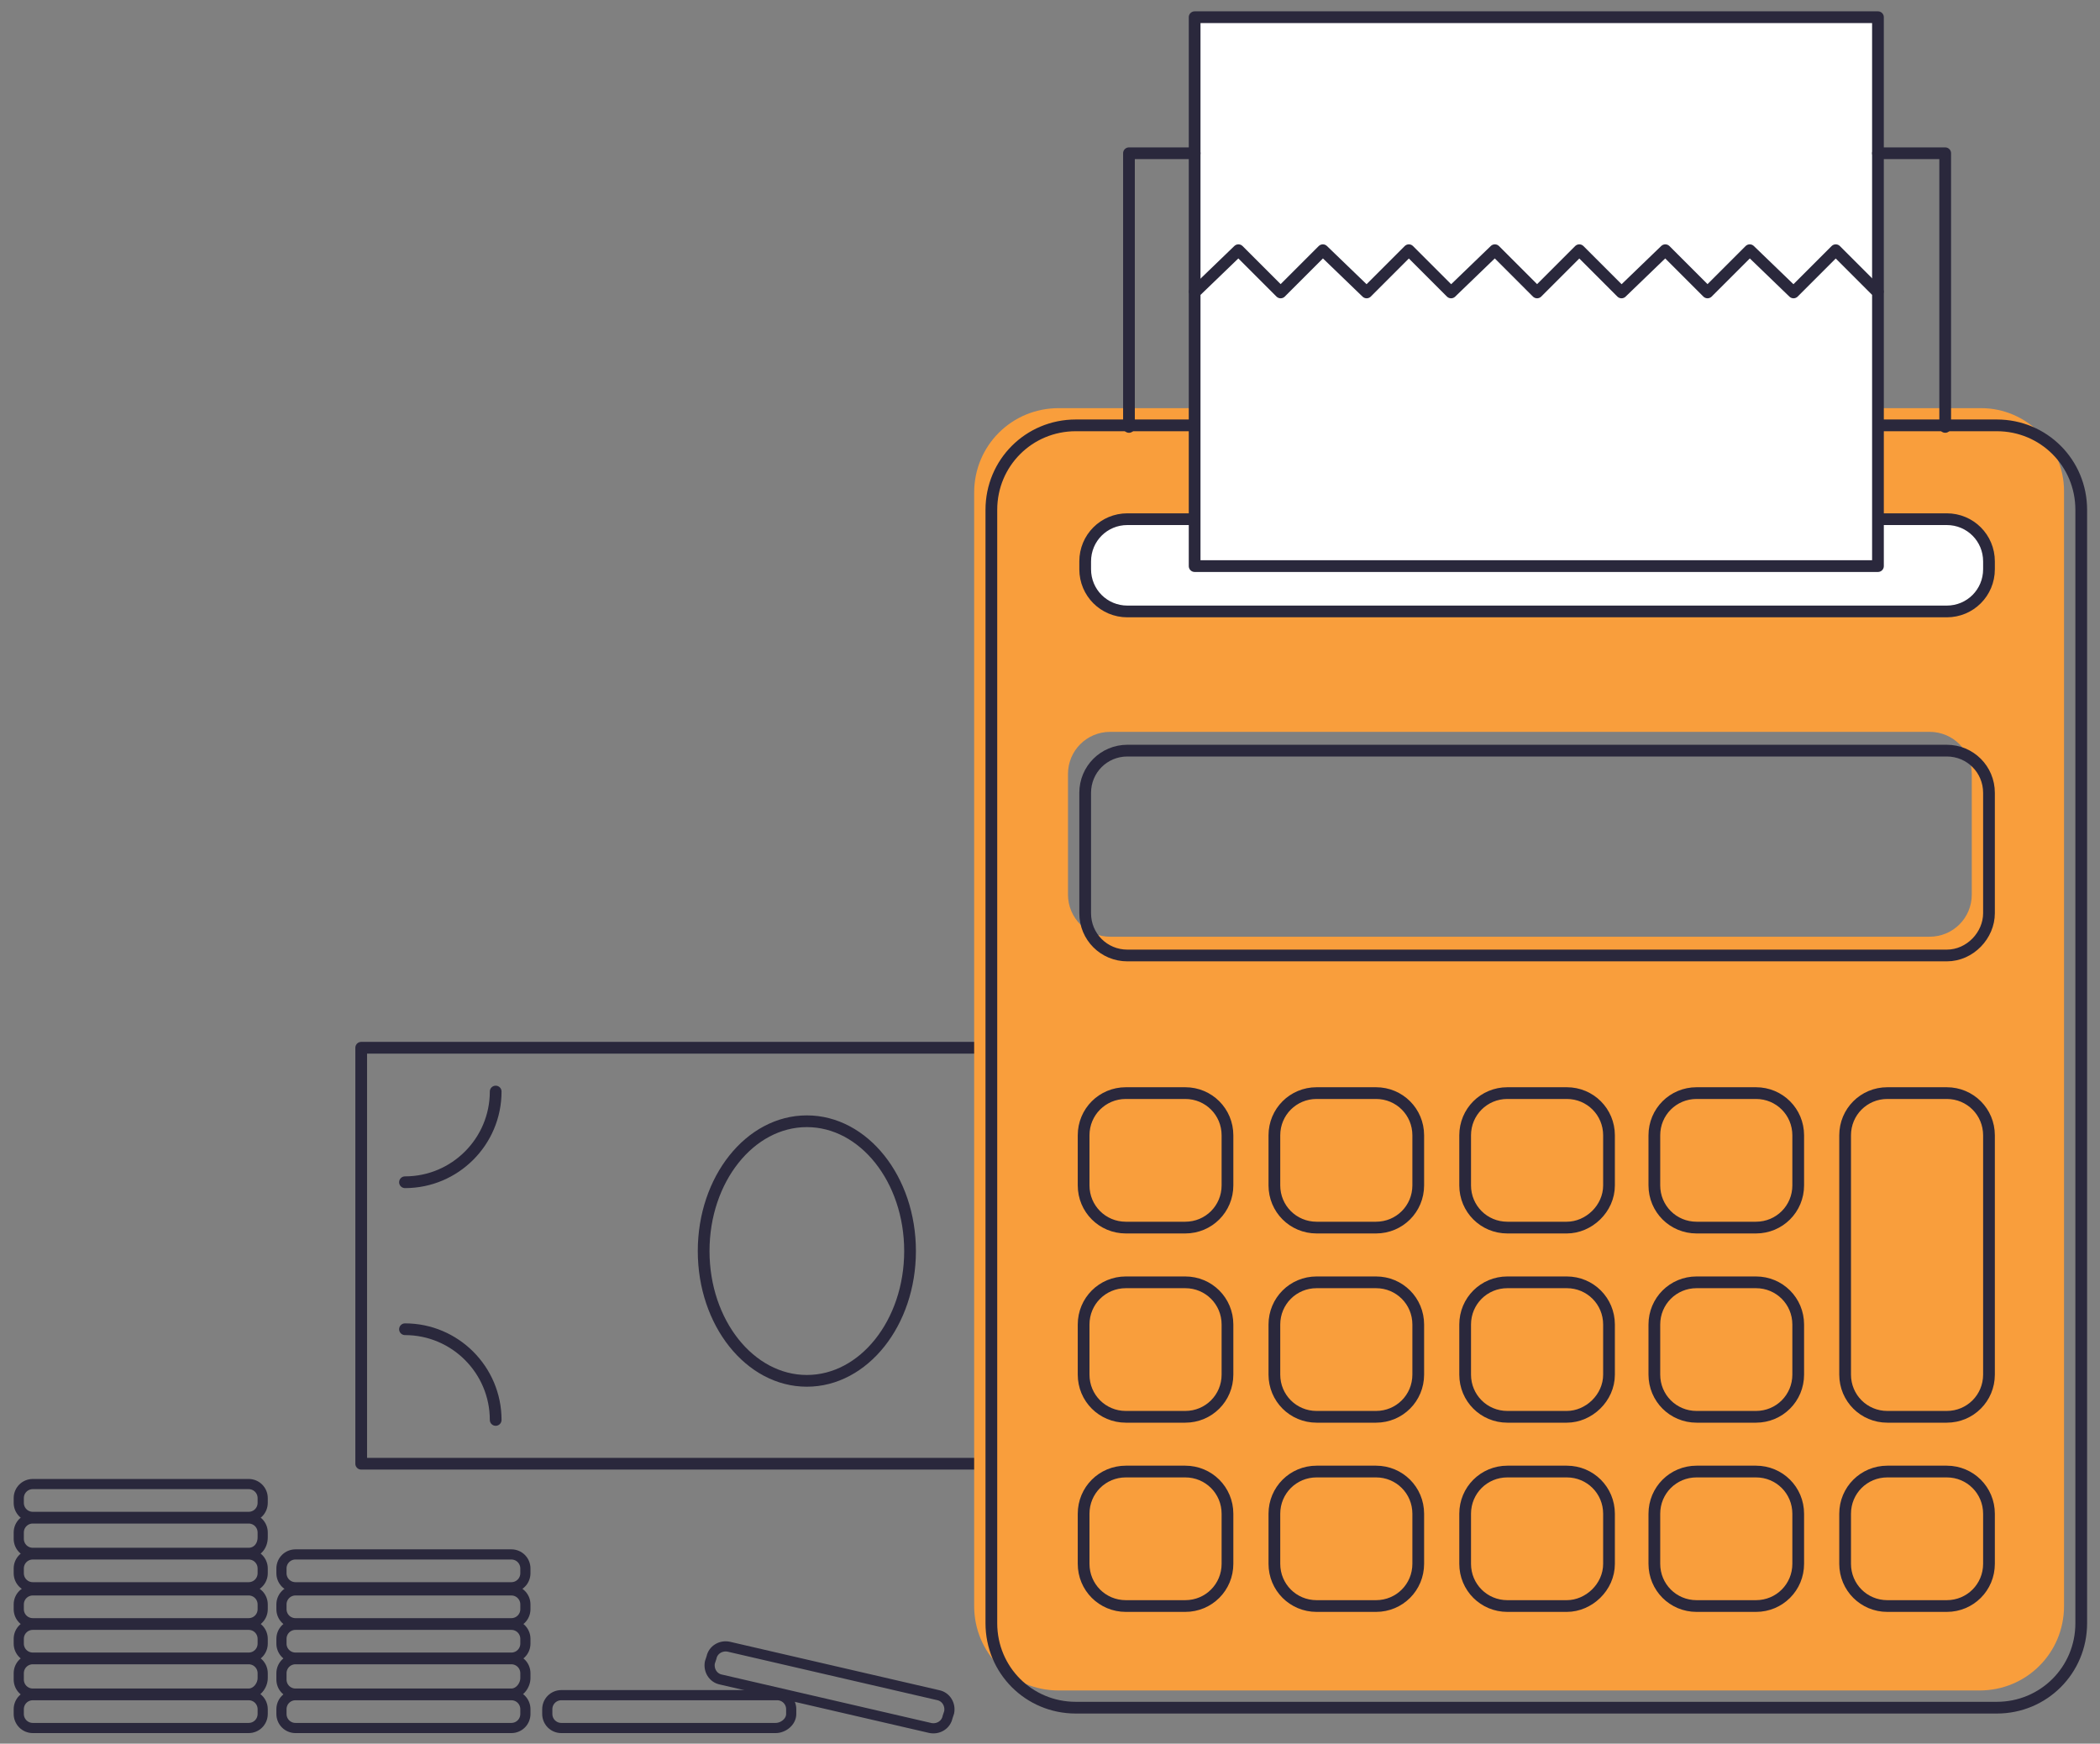 <?xml version="1.0" encoding="UTF-8"?>
<!-- Generator: Adobe Illustrator 26.0.2, SVG Export Plug-In . SVG Version: 6.00 Build 0)  -->
<svg xmlns="http://www.w3.org/2000/svg" xmlns:xlink="http://www.w3.org/1999/xlink" version="1.1" id="Layer_1" x="0px" y="0px" viewBox="0 0 134.3 111.5" style="enable-background:new 0 0 134.3 111.5;" xml:space="preserve">
<rect x="0" y="0" width="134.3" height="111.5" fill="#808080" stroke="none"/>
<style type="text/css">
	.st0{fill:none;stroke:#2A283C;stroke-width:0.75;stroke-linecap:round;stroke-linejoin:round;stroke-miterlimit:10;}
	.st1{fill:none;stroke:#2A283C;stroke-width:0.65;stroke-linecap:round;stroke-linejoin:round;stroke-miterlimit:10;}
	.st2{fill:#F99E3C;}
	.st3{fill:#FFFFFF;stroke:#2A283C;stroke-width:0.75;stroke-linecap:round;stroke-linejoin:round;stroke-miterlimit:10;}
</style>
<g id="art">
	<g>
		<g>
			<g>
				<rect x="23.1" y="67" class="st0" width="57.1" height="26.6"></rect>
				<g>
					<path class="st0" d="M71.4,70.1c0,3.2,2.6,5.8,5.8,5.8"></path>
					<path class="st0" d="M71.4,91.1c0-3.2,2.6-5.8,5.8-5.8"></path>
				</g>
				<g>
					<path class="st0" d="M31.7,69.8c0,3.2-2.6,5.8-5.8,5.8"></path>
					<path class="st0" d="M31.7,90.8c0-3.2-2.6-5.8-5.8-5.8"></path>
				</g>
				<ellipse class="st0" cx="51.6" cy="80" rx="6.6" ry="8.3"></ellipse>
			</g>
			<g>
				<path class="st1" d="M15.9,110.5H2.1c-0.5,0-0.9-0.4-0.9-0.9v-0.3c0-0.5,0.4-0.9,0.9-0.9h13.8c0.5,0,0.9,0.4,0.9,0.9v0.3      C16.8,110.1,16.4,110.5,15.9,110.5z"></path>
				<path class="st1" d="M15.9,108.3H2.1c-0.5,0-0.9-0.4-0.9-0.9V107c0-0.5,0.4-0.9,0.9-0.9h13.8c0.5,0,0.9,0.4,0.9,0.9v0.3      C16.8,107.8,16.4,108.3,15.9,108.3z"></path>
				<path class="st1" d="M15.9,106H2.1c-0.5,0-0.9-0.4-0.9-0.9v-0.3c0-0.5,0.4-0.9,0.9-0.9h13.8c0.5,0,0.9,0.4,0.9,0.9v0.3      C16.8,105.6,16.4,106,15.9,106z"></path>
				<path class="st1" d="M15.9,103.8H2.1c-0.5,0-0.9-0.4-0.9-0.9v-0.3c0-0.5,0.4-0.9,0.9-0.9h13.8c0.5,0,0.9,0.4,0.9,0.9v0.3      C16.8,103.4,16.4,103.8,15.9,103.8z"></path>
				<path class="st1" d="M15.9,101.5H2.1c-0.5,0-0.9-0.4-0.9-0.9v-0.3c0-0.5,0.4-0.9,0.9-0.9h13.8c0.5,0,0.9,0.4,0.9,0.9v0.3      C16.8,101.1,16.4,101.5,15.9,101.5z"></path>
				<path class="st1" d="M15.9,99.3H2.1c-0.5,0-0.9-0.4-0.9-0.9V98c0-0.5,0.4-0.9,0.9-0.9h13.8c0.5,0,0.9,0.4,0.9,0.9v0.3      C16.8,98.9,16.4,99.3,15.9,99.3z"></path>
				<path class="st1" d="M15.9,97H2.1c-0.5,0-0.9-0.4-0.9-0.9v-0.3c0-0.5,0.4-0.9,0.9-0.9h13.8c0.5,0,0.9,0.4,0.9,0.9v0.3      C16.8,96.6,16.4,97,15.9,97z"></path>
				<path class="st1" d="M32.7,110.5H18.9c-0.5,0-0.9-0.4-0.9-0.9v-0.3c0-0.5,0.4-0.9,0.9-0.9h13.8c0.5,0,0.9,0.4,0.9,0.9v0.3      C33.6,110.1,33.2,110.5,32.7,110.5z"></path>
				<path class="st1" d="M32.7,108.3H18.9c-0.5,0-0.9-0.4-0.9-0.9V107c0-0.5,0.4-0.9,0.9-0.9h13.8c0.5,0,0.9,0.4,0.9,0.9v0.3      C33.6,107.8,33.2,108.3,32.7,108.3z"></path>
				<path class="st1" d="M32.7,106H18.9c-0.5,0-0.9-0.4-0.9-0.9v-0.3c0-0.5,0.4-0.9,0.9-0.9h13.8c0.5,0,0.9,0.4,0.9,0.9v0.3      C33.6,105.6,33.2,106,32.7,106z"></path>
				<path class="st1" d="M32.7,103.8H18.9c-0.5,0-0.9-0.4-0.9-0.9v-0.3c0-0.5,0.4-0.9,0.9-0.9h13.8c0.5,0,0.9,0.4,0.9,0.9v0.3      C33.6,103.4,33.2,103.8,32.7,103.8z"></path>
				<path class="st1" d="M32.7,101.5H18.9c-0.5,0-0.9-0.4-0.9-0.9v-0.3c0-0.5,0.4-0.9,0.9-0.9h13.8c0.5,0,0.9,0.4,0.9,0.9v0.3      C33.6,101.1,33.2,101.5,32.7,101.5z"></path>
				<path class="st1" d="M49.6,110.5H35.9c-0.5,0-0.9-0.4-0.9-0.9v-0.3c0-0.5,0.4-0.9,0.9-0.9h13.8c0.5,0,0.9,0.4,0.9,0.9v0.3      C50.6,110.1,50.1,110.5,49.6,110.5z"></path>
				<path class="st1" d="M59.5,110.5l-13.4-3.1c-0.5-0.1-0.8-0.6-0.7-1.1l0.1-0.3c0.1-0.5,0.6-0.8,1.1-0.7l13.4,3.1      c0.5,0.1,0.8,0.6,0.7,1.1l-0.1,0.3C60.5,110.3,60,110.6,59.5,110.5z"></path>
			</g>
		</g>
		<g>
			<path class="st2" d="M126.7,26.1h-59c-3,0-5.4,2.4-5.4,5.4v71.2c0,3,2.4,5.4,5.4,5.4h58.9c3,0,5.4-2.4,5.4-5.4V31.4     C132,28.5,129.6,26.1,126.7,26.1z M126.1,57.2c0,1.5-1.2,2.7-2.7,2.7H71c-1.5,0-2.7-1.2-2.7-2.7v-7.7c0-1.5,1.2-2.7,2.7-2.7h52.4     c1.5,0,2.7,1.2,2.7,2.7V57.2z"></path>
			<g>
				<path class="st3" d="M72.1,33.2h52.4c1.5,0,2.7,1.2,2.7,2.7v0.5c0,1.5-1.2,2.7-2.7,2.7H72.1c-1.5,0-2.7-1.2-2.7-2.7v-0.5      C69.4,34.4,70.6,33.2,72.1,33.2z"></path>
				<path class="st0" d="M127.7,109.2H68.8c-3,0-5.4-2.4-5.4-5.4V32.6c0-3,2.4-5.4,5.4-5.4h58.9c3,0,5.4,2.4,5.4,5.4v71.2      C133.1,106.8,130.7,109.2,127.7,109.2z"></path>
				<path class="st0" d="M124.5,61.1H72.1c-1.5,0-2.7-1.2-2.7-2.7v-7.7c0-1.5,1.2-2.7,2.7-2.7h52.4c1.5,0,2.7,1.2,2.7,2.7v7.7      C127.2,59.8,126,61.1,124.5,61.1z"></path>
				<g>
					<path class="st0" d="M75.8,78.5H72c-1.5,0-2.7-1.2-2.7-2.7v-3.2c0-1.5,1.2-2.7,2.7-2.7h3.8c1.5,0,2.7,1.2,2.7,2.7v3.2       C78.5,77.3,77.3,78.5,75.8,78.5z"></path>
					<path class="st0" d="M88,78.5h-3.8c-1.5,0-2.7-1.2-2.7-2.7v-3.2c0-1.5,1.2-2.7,2.7-2.7H88c1.5,0,2.7,1.2,2.7,2.7v3.2       C90.7,77.3,89.5,78.5,88,78.5z"></path>
					<path class="st0" d="M100.2,78.5h-3.8c-1.5,0-2.7-1.2-2.7-2.7v-3.2c0-1.5,1.2-2.7,2.7-2.7h3.8c1.5,0,2.7,1.2,2.7,2.7v3.2       C102.9,77.3,101.6,78.5,100.2,78.5z"></path>
					<path class="st0" d="M112.3,78.5h-3.8c-1.5,0-2.7-1.2-2.7-2.7v-3.2c0-1.5,1.2-2.7,2.7-2.7h3.8c1.5,0,2.7,1.2,2.7,2.7v3.2       C115,77.3,113.8,78.5,112.3,78.5z"></path>
					<path class="st0" d="M75.8,90.6H72c-1.5,0-2.7-1.2-2.7-2.7v-3.2c0-1.5,1.2-2.7,2.7-2.7h3.8c1.5,0,2.7,1.2,2.7,2.7v3.2       C78.5,89.4,77.3,90.6,75.8,90.6z"></path>
					<path class="st0" d="M88,90.6h-3.8c-1.5,0-2.7-1.2-2.7-2.7v-3.2c0-1.5,1.2-2.7,2.7-2.7H88c1.5,0,2.7,1.2,2.7,2.7v3.2       C90.7,89.4,89.5,90.6,88,90.6z"></path>
					<path class="st0" d="M100.2,90.6h-3.8c-1.5,0-2.7-1.2-2.7-2.7v-3.2c0-1.5,1.2-2.7,2.7-2.7h3.8c1.5,0,2.7,1.2,2.7,2.7v3.2       C102.9,89.4,101.6,90.6,100.2,90.6z"></path>
					<path class="st0" d="M112.3,90.6h-3.8c-1.5,0-2.7-1.2-2.7-2.7v-3.2c0-1.5,1.2-2.7,2.7-2.7h3.8c1.5,0,2.7,1.2,2.7,2.7v3.2       C115,89.4,113.8,90.6,112.3,90.6z"></path>
					<path class="st0" d="M75.8,102.7H72c-1.5,0-2.7-1.2-2.7-2.7v-3.2c0-1.5,1.2-2.7,2.7-2.7h3.8c1.5,0,2.7,1.2,2.7,2.7v3.2       C78.5,101.5,77.3,102.7,75.8,102.7z"></path>
					<path class="st0" d="M88,102.7h-3.8c-1.5,0-2.7-1.2-2.7-2.7v-3.2c0-1.5,1.2-2.7,2.7-2.7H88c1.5,0,2.7,1.2,2.7,2.7v3.2       C90.7,101.5,89.5,102.7,88,102.7z"></path>
					<path class="st0" d="M100.2,102.7h-3.8c-1.5,0-2.7-1.2-2.7-2.7v-3.2c0-1.5,1.2-2.7,2.7-2.7h3.8c1.5,0,2.7,1.2,2.7,2.7v3.2       C102.9,101.5,101.6,102.7,100.2,102.7z"></path>
					<path class="st0" d="M112.3,102.7h-3.8c-1.5,0-2.7-1.2-2.7-2.7v-3.2c0-1.5,1.2-2.7,2.7-2.7h3.8c1.5,0,2.7,1.2,2.7,2.7v3.2       C115,101.5,113.8,102.7,112.3,102.7z"></path>
					<path class="st0" d="M124.5,90.6h-3.8c-1.5,0-2.7-1.2-2.7-2.7V72.6c0-1.5,1.2-2.7,2.7-2.7h3.8c1.5,0,2.7,1.2,2.7,2.7v15.3       C127.2,89.4,126,90.6,124.5,90.6z"></path>
					<path class="st0" d="M124.5,102.7h-3.8c-1.5,0-2.7-1.2-2.7-2.7v-3.2c0-1.5,1.2-2.7,2.7-2.7h3.8c1.5,0,2.7,1.2,2.7,2.7v3.2       C127.2,101.5,126,102.7,124.5,102.7z"></path>
				</g>
				<rect x="76.4" y="1.1" class="st3" width="43.7" height="17.5"></rect>
				<polygon class="st3" points="120.1,18.7 120.1,36.2 76.4,36.2 76.4,18.7 79.2,16 81.9,18.7 84.6,16 87.4,18.7 90.1,16       92.8,18.7 95.6,16 98.3,18.7 101,16 103.7,18.7 106.5,16 109.2,18.7 111.9,16 114.7,18.7 117.4,16     "></polygon>
				<polyline class="st0" points="120.1,9.8 124.4,9.8 124.4,27.3     "></polyline>
				<polyline class="st0" points="76.4,9.8 72.2,9.8 72.2,27.3     "></polyline>
			</g>
		</g>
	</g>
</g>
</svg>

